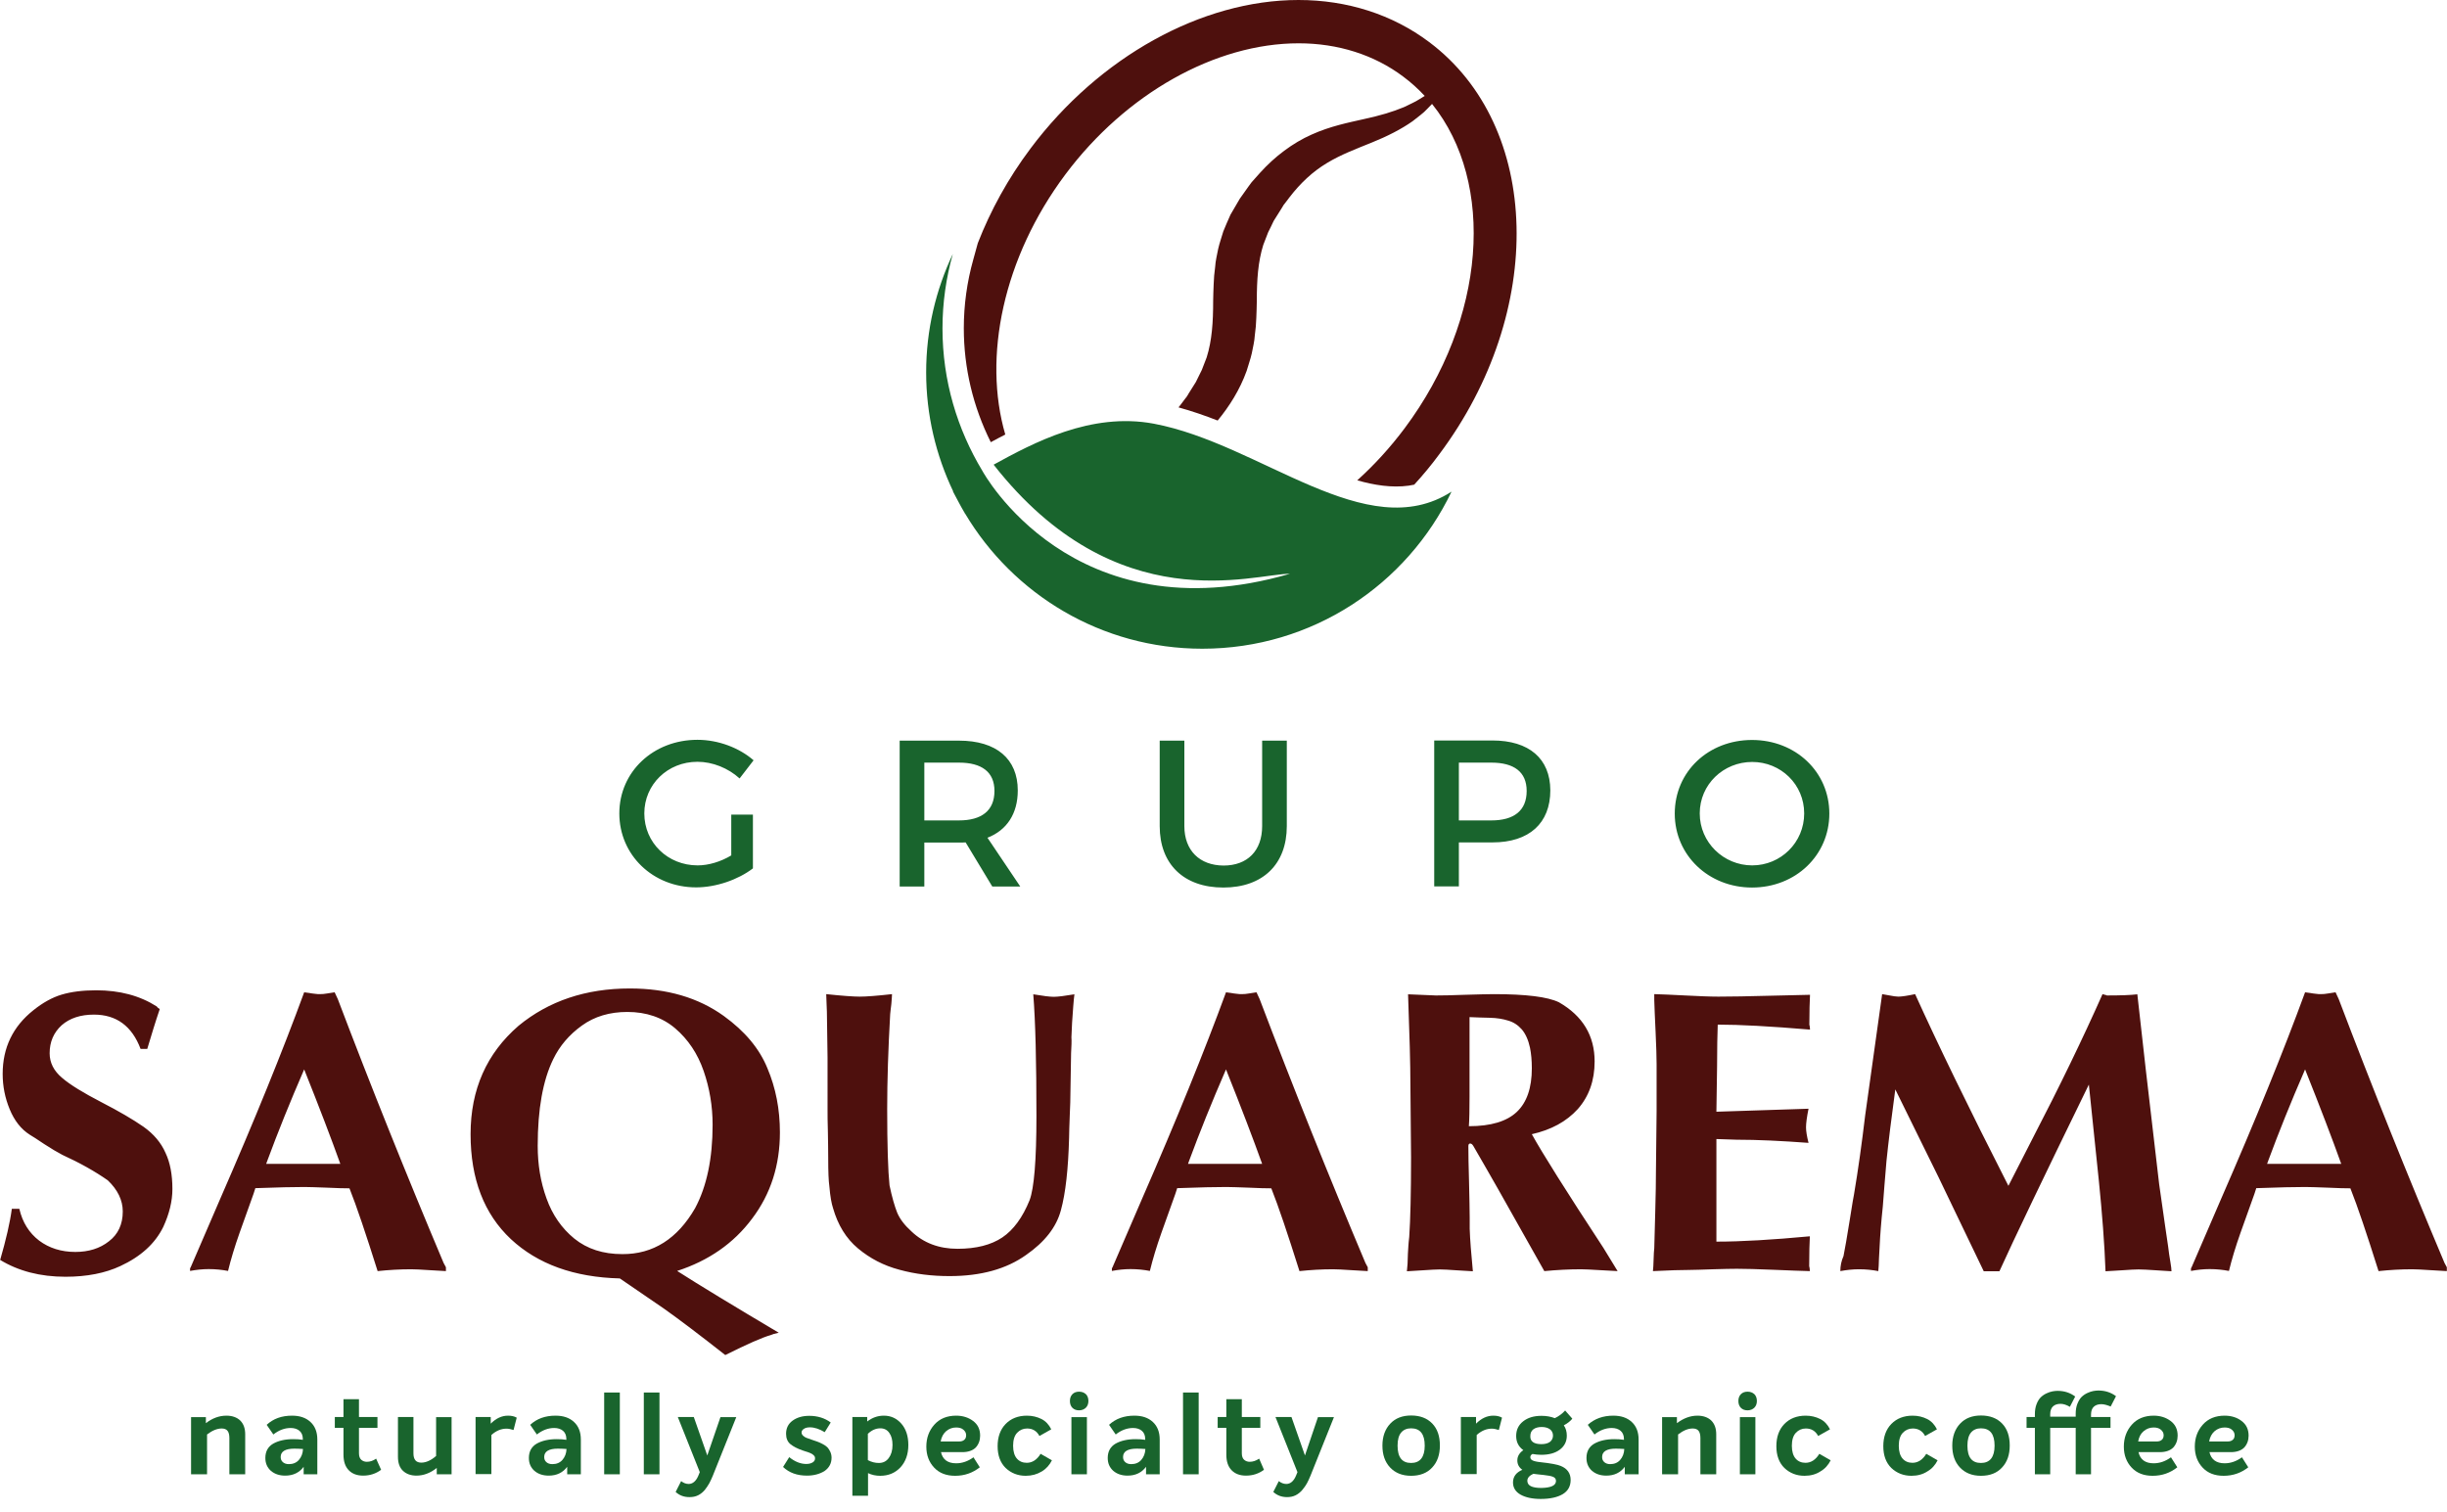 <svg xmlns="http://www.w3.org/2000/svg" xmlns:xlink="http://www.w3.org/1999/xlink" id="Layer_1" x="0px" y="0px" viewBox="0 0 146.9 90.76" style="enable-background:new 0 0 146.9 90.76;" xml:space="preserve"><style type="text/css">	.st0-grupo-saquarema-4{fill:#4E100D;}	.st1-grupo-saquarema-4{fill:#19642D;}</style><g>	<g>		<path class="st0-grupo-saquarema-4" d="M136.1,69.88h4.45c-0.53-1.48-1.25-3.37-2.17-5.67c-0.86,1.98-1.59,3.8-2.2,5.45L136.1,69.88z M131.55,76.13   l1.79-4.15c2.07-4.74,3.75-8.88,5.04-12.4c0.09,0.01,0.19,0.02,0.3,0.04c0.11,0.02,0.23,0.04,0.35,0.05   c0.12,0.02,0.22,0.02,0.29,0.02c0.14,0,0.28-0.01,0.44-0.04c0.16-0.02,0.31-0.05,0.45-0.07l0.19,0.41   c2,5.27,4.12,10.55,6.35,15.84l0.14,0.26v0.23c-0.24-0.01-0.59-0.03-1.04-0.06c-0.45-0.03-0.8-0.05-1.05-0.05   c-0.67,0-1.34,0.04-2.01,0.11c-0.7-2.22-1.26-3.89-1.69-4.97c-0.3,0-0.75-0.01-1.35-0.04c-0.6-0.02-1.05-0.04-1.35-0.04   c-0.62,0-1.61,0.02-2.95,0.07l-0.11,0.34c-0.27,0.76-0.55,1.54-0.84,2.35c-0.29,0.82-0.52,1.58-0.69,2.28   c-0.37-0.07-0.75-0.11-1.16-0.11c-0.37,0-0.74,0.04-1.12,0.11V76.13z M112.99,59.69c0.09,0.01,0.23,0.04,0.45,0.08   c0.21,0.04,0.39,0.07,0.52,0.07c0.19,0,0.54-0.05,1.01-0.15c1.36,3,3.22,6.84,5.6,11.51l1.43-2.8c1.63-3.14,3.04-6.05,4.22-8.71   c0.04,0.01,0.08,0.02,0.14,0.04c0.06,0.01,0.09,0.02,0.12,0.04c0.82,0,1.43-0.02,1.83-0.07c0.24,2.24,0.68,6.05,1.31,11.4   c0.09,0.6,0.21,1.44,0.36,2.52c0.16,1.07,0.24,1.64,0.24,1.69c0.01,0.1,0.04,0.26,0.08,0.5c0.04,0.23,0.06,0.4,0.06,0.52   c-0.18-0.01-0.5-0.03-0.95-0.06c-0.45-0.03-0.8-0.05-1.03-0.05c-0.21,0-0.54,0.02-0.97,0.05c-0.43,0.03-0.77,0.05-1.01,0.06   c-0.06-1.64-0.2-3.44-0.4-5.43c-0.21-1.99-0.4-3.91-0.6-5.78c-2.72,5.57-4.51,9.31-5.37,11.21h-0.94l-1.87-3.89   c-0.48-1.01-1.11-2.32-1.91-3.92c-0.79-1.61-1.3-2.64-1.53-3.11c-0.23,1.7-0.41,3.13-0.53,4.3c-0.09,1.04-0.16,1.95-0.22,2.73   c-0.1,0.94-0.16,1.74-0.19,2.39c-0.01,0.16-0.02,0.41-0.04,0.73c-0.01,0.33-0.02,0.59-0.04,0.76c-0.37-0.07-0.75-0.11-1.16-0.11   c-0.37,0-0.74,0.04-1.12,0.11c0-0.31,0.06-0.61,0.19-0.9c0.09-0.44,0.21-1.15,0.37-2.14c0.16-0.99,0.24-1.51,0.26-1.56   c0.25-1.48,0.47-3.06,0.67-4.74L112.99,59.69z M99.32,59.69c0.44,0.01,1.05,0.04,1.85,0.08c0.8,0.04,1.46,0.07,1.99,0.07   c0.82,0,1.79-0.02,2.92-0.05c1.12-0.03,1.98-0.05,2.58-0.06c-0.02,0.4-0.04,1-0.04,1.79c0.02,0.07,0.04,0.17,0.04,0.3   c-2.37-0.2-4.22-0.3-5.54-0.3c-0.02,0.57-0.04,1.42-0.04,2.55c0,0.3-0.01,0.74-0.02,1.34c-0.01,0.6-0.02,1.04-0.02,1.34l5.53-0.18   c-0.1,0.5-0.15,0.87-0.15,1.12c0,0.22,0.05,0.53,0.15,0.93c-1.61-0.12-3.06-0.19-4.33-0.19c-0.12,0-0.32-0.01-0.59-0.02   c-0.27-0.01-0.47-0.02-0.61-0.02v3.11v3.05c1.49,0,3.37-0.11,5.61-0.32c-0.02,0.39-0.04,0.99-0.04,1.79   c0.02,0.07,0.04,0.17,0.04,0.3c-0.49-0.01-1.21-0.04-2.19-0.08c-0.97-0.04-1.7-0.06-2.19-0.06c-0.32,0-0.8,0.01-1.45,0.03   c-0.64,0.02-1.11,0.04-1.42,0.04c-0.45,0-1.17,0.02-2.17,0.07c0.02-0.15,0.03-0.39,0.04-0.7c0.01-0.31,0.02-0.54,0.04-0.68   c0.01-0.46,0.03-1.2,0.06-2.23c0.03-1.03,0.04-1.8,0.04-2.32c0-0.4,0.01-1.01,0.02-1.82c0.01-0.82,0.02-1.44,0.02-1.84v-2.84   c0-0.42-0.02-1.06-0.06-1.92c-0.04-0.86-0.07-1.5-0.08-1.92V59.69z M88.22,63.95v1.91c0,0.77-0.01,1.36-0.04,1.76   c1.32,0,2.28-0.29,2.88-0.86c0.6-0.57,0.9-1.44,0.9-2.62c0-0.47-0.04-0.88-0.11-1.23c-0.1-0.47-0.27-0.84-0.49-1.1   c-0.23-0.26-0.5-0.44-0.82-0.53c-0.31-0.1-0.68-0.16-1.1-0.17c-0.42-0.01-0.83-0.02-1.22-0.04V63.95z M89.16,70.04   c-0.38-0.67-0.62-1.08-0.71-1.23c-0.06-0.1-0.12-0.15-0.19-0.15c-0.07,0-0.11,0.05-0.11,0.15c0,0.47,0.01,1.18,0.04,2.15   c0.02,0.96,0.04,1.67,0.04,2.15v0.67c0.02,0.65,0.09,1.5,0.19,2.55c-0.22-0.01-0.56-0.03-1-0.06c-0.44-0.03-0.77-0.05-0.98-0.05   c-0.21,0-0.55,0.02-1,0.05c-0.45,0.03-0.78,0.05-0.98,0.06l0.04-0.45c0.01-0.19,0.01-0.39,0.02-0.6c0.01-0.21,0.02-0.37,0.03-0.49   c0.01-0.12,0.02-0.29,0.05-0.52c0.07-1.04,0.11-2.64,0.11-4.78c0-0.49-0.01-1.21-0.02-2.2c-0.01-0.99-0.02-1.72-0.02-2.21   c0-1.14-0.05-2.94-0.14-5.38l1.67,0.07c0.39,0,0.96-0.01,1.73-0.04c0.77-0.02,1.35-0.04,1.74-0.04c1.94,0,3.24,0.16,3.92,0.49   c1.43,0.82,2.14,2.01,2.14,3.55c0,1.15-0.34,2.1-1.01,2.86c-0.68,0.75-1.6,1.25-2.76,1.51c0.62,1.12,2.05,3.4,4.3,6.83l0.85,1.39   c-0.24-0.01-0.6-0.03-1.1-0.06c-0.5-0.03-0.87-0.05-1.1-0.05c-0.72,0-1.45,0.04-2.2,0.11l-2.8-4.97L89.16,70.04z M71.32,69.88   h4.45c-0.53-1.48-1.25-3.37-2.17-5.67c-0.86,1.98-1.59,3.8-2.2,5.45L71.32,69.88z M66.77,76.13l1.79-4.15   c2.07-4.74,3.75-8.88,5.04-12.4c0.09,0.01,0.19,0.02,0.3,0.04c0.11,0.02,0.23,0.04,0.35,0.05c0.12,0.02,0.22,0.02,0.29,0.02   c0.14,0,0.28-0.01,0.44-0.04c0.16-0.02,0.31-0.05,0.45-0.07l0.19,0.41c2,5.27,4.12,10.55,6.35,15.84l0.14,0.26v0.23   c-0.24-0.01-0.59-0.03-1.04-0.06c-0.45-0.03-0.8-0.05-1.05-0.05c-0.67,0-1.34,0.04-2.01,0.11c-0.7-2.22-1.26-3.89-1.69-4.97   c-0.3,0-0.75-0.01-1.35-0.04c-0.6-0.02-1.05-0.04-1.35-0.04c-0.62,0-1.61,0.02-2.95,0.07l-0.11,0.34   c-0.27,0.76-0.55,1.54-0.84,2.35c-0.29,0.82-0.52,1.58-0.69,2.28c-0.37-0.07-0.75-0.11-1.16-0.11c-0.37,0-0.74,0.04-1.12,0.11   V76.13z M64.3,63.24c0,0.26-0.01,0.65-0.02,1.2c-0.01,0.54-0.02,0.94-0.02,1.2c0,0.3-0.01,0.74-0.04,1.34   c-0.02,0.6-0.04,1.05-0.04,1.34c-0.05,1.87-0.21,3.32-0.49,4.34c-0.27,1.02-0.97,1.91-2.09,2.69c-1.19,0.85-2.72,1.27-4.6,1.27   c-1.05,0-2.05-0.12-3-0.38c-0.95-0.25-1.77-0.68-2.49-1.28c-0.72-0.6-1.21-1.41-1.5-2.42c-0.09-0.27-0.17-0.7-0.22-1.3   c-0.05-0.35-0.07-0.91-0.07-1.67c0-0.5-0.01-1.03-0.02-1.62c-0.02-0.57-0.02-1.03-0.02-1.38V63.5c0-0.3-0.01-0.76-0.02-1.38   c-0.01-0.63-0.02-1.09-0.02-1.38c0-0.11-0.01-0.28-0.02-0.51c-0.01-0.23-0.02-0.41-0.02-0.54c0.95,0.1,1.63,0.15,2.01,0.15   c0.4,0,1.05-0.05,1.94-0.15c0,0.12-0.02,0.32-0.04,0.59c-0.03,0.27-0.06,0.47-0.07,0.61c-0.12,2.11-0.18,4.01-0.18,5.68   c0,2.21,0.05,3.74,0.14,4.6c0.15,0.72,0.31,1.26,0.46,1.64c0.16,0.38,0.44,0.75,0.85,1.12c0.73,0.7,1.66,1.05,2.77,1.05   c1.12,0,2.02-0.23,2.69-0.68c0.67-0.45,1.22-1.2,1.64-2.24c0.27-0.72,0.41-2.4,0.41-5.04c0-3.26-0.06-5.7-0.19-7.32   c0.59,0.1,1,0.15,1.23,0.15c0.24,0,0.65-0.05,1.24-0.15c-0.02,0.17-0.05,0.42-0.07,0.72c-0.02,0.31-0.05,0.64-0.07,0.98   c-0.02,0.34-0.03,0.64-0.04,0.88C64.34,62.51,64.32,62.83,64.3,63.24z M37.21,76.76c-2.75-0.07-4.93-0.86-6.54-2.36   c-1.61-1.51-2.42-3.61-2.42-6.3c0-2.68,0.96-4.85,2.88-6.51c1.81-1.49,4.04-2.24,6.68-2.24c2.24,0,4.11,0.55,5.64,1.65   c1.27,0.92,2.14,1.96,2.62,3.14c0.5,1.18,0.75,2.46,0.75,3.85c0,1.97-0.55,3.7-1.67,5.18c-1.11,1.49-2.62,2.53-4.5,3.14   c1.36,0.87,3.39,2.1,6.1,3.71c-0.24,0.05-0.4,0.1-0.48,0.14c-0.5,0.14-1.41,0.54-2.73,1.2c-1.54-1.21-2.78-2.15-3.7-2.8   L37.21,76.76z M41.73,72.54c0.7-1.31,1.05-2.98,1.05-5.01c0-1.11-0.18-2.19-0.54-3.23c-0.36-1.04-0.93-1.89-1.7-2.55   c-0.77-0.66-1.74-0.99-2.88-0.99c-1.06,0-1.97,0.27-2.73,0.82c-0.75,0.54-1.33,1.21-1.72,2.02c-0.62,1.27-0.93,3-0.93,5.2   c0,1.12,0.17,2.17,0.53,3.16c0.35,0.98,0.91,1.79,1.67,2.41c0.77,0.62,1.72,0.93,2.88,0.93C39.21,75.31,40.67,74.38,41.73,72.54z    M15.98,69.88h4.45c-0.53-1.48-1.25-3.37-2.17-5.67c-0.86,1.98-1.59,3.8-2.2,5.45L15.98,69.88z M11.43,76.13l1.79-4.15   c2.07-4.74,3.75-8.88,5.04-12.4c0.09,0.01,0.19,0.02,0.3,0.04c0.11,0.02,0.23,0.04,0.35,0.05c0.12,0.02,0.22,0.02,0.29,0.02   c0.14,0,0.28-0.01,0.44-0.04c0.16-0.02,0.31-0.05,0.45-0.07l0.19,0.41c2,5.27,4.12,10.55,6.35,15.84l0.14,0.26v0.23   c-0.24-0.01-0.59-0.03-1.04-0.06c-0.45-0.03-0.8-0.05-1.05-0.05c-0.67,0-1.34,0.04-2.01,0.11c-0.7-2.22-1.26-3.89-1.69-4.97   c-0.3,0-0.75-0.01-1.35-0.04c-0.6-0.02-1.05-0.04-1.35-0.04c-0.62,0-1.61,0.02-2.95,0.07l-0.11,0.34   c-0.27,0.76-0.55,1.54-0.84,2.35c-0.29,0.82-0.52,1.58-0.69,2.28c-0.37-0.07-0.75-0.11-1.16-0.11c-0.37,0-0.74,0.04-1.12,0.11   V76.13z M8.44,62.98c-0.52-1.38-1.46-2.06-2.8-2.06c-0.8,0-1.45,0.21-1.94,0.64c-0.48,0.44-0.72,1-0.72,1.68   c0,0.57,0.25,1.06,0.75,1.48c0.49,0.42,1.28,0.9,2.34,1.45c1.07,0.55,1.92,1.05,2.54,1.48c0.62,0.44,1.06,0.96,1.33,1.58   c0.27,0.57,0.41,1.29,0.41,2.16c0,0.74-0.19,1.5-0.55,2.28c-0.49,1-1.35,1.78-2.58,2.35c-0.9,0.42-2,0.64-3.29,0.64   c-1.51,0-2.82-0.34-3.92-1.01c0.35-1.21,0.59-2.24,0.7-3.07h0.45c0.19,0.82,0.59,1.45,1.19,1.91c0.6,0.45,1.33,0.68,2.17,0.68   c0.8,0,1.48-0.21,2.02-0.64c0.55-0.42,0.83-1.02,0.83-1.79c0-0.68-0.31-1.31-0.9-1.87c-0.77-0.54-1.68-1.05-2.73-1.53   c-0.29-0.15-0.66-0.37-1.09-0.65c-0.43-0.29-0.71-0.47-0.85-0.55c-0.54-0.34-0.94-0.86-1.22-1.54c-0.28-0.68-0.42-1.38-0.42-2.12   c0-1.58,0.62-2.85,1.84-3.82c0.56-0.45,1.13-0.77,1.7-0.94c0.57-0.17,1.26-0.26,2.07-0.26c1.41,0,2.62,0.32,3.64,0.97   c0.02,0.04,0.07,0.09,0.18,0.16c-0.26,0.76-0.5,1.56-0.75,2.39H8.44z"></path>		<path class="st1-grupo-saquarema-4" d="M105.19,45.75c1.72,0,3.12,1.35,3.12,3.09c0,1.74-1.4,3.12-3.12,3.12c-1.72,0-3.15-1.38-3.15-3.12   C102.04,47.1,103.46,45.75,105.19,45.75 M105.18,44.43c-2.62,0-4.64,1.9-4.64,4.42c0,2.5,2.03,4.44,4.64,4.44   c2.62,0,4.64-1.94,4.64-4.44C109.82,46.34,107.79,44.43,105.18,44.43z M89.53,49.26h-1.95v-3.47h1.95c1.35,0,2.12,0.55,2.12,1.7   C91.65,48.68,90.88,49.26,89.53,49.26z M89.59,44.46H86.1v8.76h1.48v-2.64h2.02c2.2,0,3.47-1.15,3.47-3.13   C93.06,45.55,91.8,44.46,89.59,44.46z M71.1,49.6v-5.13h-1.48v5.13c0,2.29,1.45,3.69,3.82,3.69c2.37,0,3.81-1.4,3.81-3.69v-5.13   h-1.48v5.13c0,1.49-0.89,2.37-2.32,2.37C72.02,51.96,71.1,51.07,71.1,49.6z M55.49,49.26v-3.47h2.08c1.35,0,2.13,0.55,2.13,1.7   c0,1.19-0.78,1.77-2.13,1.77H55.49z M61.25,53.23l-1.97-2.93c1.16-0.45,1.82-1.44,1.82-2.84c0-1.9-1.29-2.99-3.53-2.99h-3.56v8.76   h1.48v-2.64h2.08c0.14,0,0.28,0,0.4-0.01l1.6,2.65H61.25z M43.9,51.36c-0.63,0.38-1.36,0.6-2.02,0.6c-1.79,0-3.2-1.36-3.2-3.12   c0-1.74,1.4-3.1,3.19-3.1c0.91,0,1.85,0.38,2.53,1l0.84-1.09c-0.86-0.75-2.12-1.23-3.37-1.23c-2.65,0-4.69,1.92-4.69,4.42   c0,2.5,2.02,4.44,4.61,4.44c1.2,0,2.52-0.46,3.41-1.14v-3.23H43.9V51.36z"></path>		<path class="st0-grupo-saquarema-4" d="M84.32,25.72c-0.86,1.15-1.81,2.19-2.84,3.12c1.01,0.29,2.08,0.46,3.09,0.32c0.11-0.02,0.22-0.04,0.33-0.06   c0.53-0.58,1.03-1.18,1.5-1.82c6.43-8.59,6.15-19.7-0.61-24.76C83.59,0.87,80.88,0,77.95,0c-5.81,0-11.97,3.42-16.08,8.91   c-1.36,1.81-2.41,3.74-3.17,5.69l-0.27,0.98c-0.38,1.35-0.57,2.74-0.57,4.13c0,2.39,0.56,4.72,1.62,6.84   c0.29-0.16,0.58-0.31,0.87-0.46c-1.35-4.63-0.15-10.59,3.61-15.62c3.63-4.85,9-7.87,14-7.87c2.36,0,4.54,0.69,6.28,2   c0.47,0.35,0.9,0.74,1.29,1.16c-0.1,0.06-0.2,0.12-0.31,0.19c-0.27,0.18-0.6,0.31-0.93,0.48c-0.69,0.29-1.48,0.52-2.41,0.72   c-0.92,0.21-2.01,0.42-3.14,0.93c-1.13,0.5-2.22,1.32-3.1,2.3c-0.11,0.12-0.22,0.25-0.33,0.37l-0.17,0.19l-0.17,0.23   c-0.18,0.25-0.36,0.5-0.54,0.76c-0.19,0.32-0.37,0.64-0.56,0.96c-0.15,0.33-0.29,0.66-0.43,1c-0.1,0.35-0.23,0.7-0.31,1.06   c-0.07,0.36-0.16,0.72-0.18,1.07l-0.06,0.53l-0.03,0.52c-0.02,0.35-0.02,0.67-0.03,1c0,1.28-0.07,2.37-0.39,3.39   c-0.1,0.25-0.19,0.5-0.29,0.75c-0.12,0.24-0.24,0.49-0.36,0.73c-0.15,0.23-0.29,0.47-0.44,0.7l-0.05,0.09l-0.03,0.04l-0.01,0.02   c0.01-0.02-0.04,0.05,0.03-0.03l-0.01,0.01l-0.14,0.18c-0.09,0.12-0.18,0.24-0.27,0.36c-0.04,0.05-0.08,0.1-0.12,0.15   c0.8,0.22,1.58,0.49,2.35,0.79c0.7-0.85,1.33-1.84,1.74-2.98c0.1-0.35,0.23-0.7,0.31-1.06c0.07-0.36,0.16-0.72,0.18-1.07   l0.06-0.53l0.03-0.52c0.02-0.35,0.02-0.67,0.03-1c0-1.28,0.07-2.37,0.39-3.39c0.1-0.25,0.19-0.5,0.29-0.75   c0.11-0.23,0.23-0.45,0.33-0.68c0.16-0.26,0.33-0.52,0.49-0.78l0.06-0.1l0.03-0.05l0.01-0.02l0.11-0.14l0.25-0.33   c0.66-0.86,1.4-1.55,2.25-2.06c0.84-0.51,1.78-0.86,2.69-1.23c0.92-0.37,1.77-0.8,2.45-1.28c0.33-0.27,0.65-0.48,0.89-0.75   c0.1-0.1,0.19-0.19,0.28-0.29C89.78,10.97,89.24,19.14,84.32,25.72"></path>		<path class="st1-grupo-saquarema-4" d="M69.27,25.44c-3.79-0.71-7.27,1.17-9.62,2.46c7.38,9.41,15.59,6.55,17.79,6.55   c-13.07,3.8-18.46-6.17-18.46-6.17c-1.51-2.5-2.4-5.42-2.4-8.56c0-1.55,0.22-3.05,0.62-4.47c-1.02,2.16-1.6,4.56-1.6,7.11   c0,2.56,0.59,4.98,1.62,7.14c0,0-0.01,0.01-0.01,0.01c0.03,0.07,0.07,0.14,0.11,0.21c0.08,0.15,0.16,0.3,0.24,0.45   c0.1,0.18,0.19,0.36,0.3,0.54c0.03,0.04,0.05,0.08,0.07,0.13l0.01,0c2.89,4.85,8.18,8.11,14.24,8.11c6.6,0,12.29-3.85,14.96-9.43   C82.03,32.81,75.7,26.65,69.27,25.44"></path>	</g>	<g>		<path class="st1-grupo-saquarema-4" d="M13.59,85c0.35,0,0.63,0.1,0.83,0.29c0.2,0.2,0.3,0.47,0.3,0.83v2.4h-0.95v-2.18c0-0.2-0.04-0.34-0.11-0.43   s-0.19-0.14-0.35-0.14c-0.27,0-0.57,0.12-0.88,0.36v2.39h-0.96v-3.43h0.89v0.36C12.75,85.15,13.16,85,13.59,85z"></path>		<path class="st1-grupo-saquarema-4" d="M17.53,85c0.46,0,0.83,0.12,1.11,0.38c0.27,0.25,0.41,0.6,0.41,1.05v2.09h-0.82v-0.45   c-0.26,0.35-0.63,0.53-1.11,0.53c-0.35,0-0.64-0.1-0.86-0.29c-0.22-0.2-0.33-0.45-0.33-0.77c0-0.39,0.16-0.68,0.47-0.86   c0.32-0.18,0.72-0.27,1.2-0.27c0.21,0,0.4,0.01,0.58,0.04V86.4c0-0.21-0.07-0.38-0.2-0.49c-0.13-0.11-0.31-0.17-0.53-0.17   c-0.36,0-0.71,0.13-1.04,0.39l-0.4-0.58C16.41,85.18,16.91,85,17.53,85z M17.34,87.91c0.25,0,0.45-0.08,0.6-0.25   c0.15-0.17,0.24-0.39,0.25-0.66c-0.18-0.01-0.35-0.02-0.52-0.02c-0.54,0-0.82,0.17-0.82,0.5c0,0.13,0.04,0.23,0.13,0.31   S17.19,87.91,17.34,87.91z"></path>		<path class="st1-grupo-saquarema-4" d="M22.58,87.58l0.3,0.67c-0.31,0.23-0.67,0.35-1.08,0.35c-0.37,0-0.66-0.11-0.87-0.33   c-0.21-0.22-0.31-0.53-0.31-0.93v-1.61h-0.52v-0.65h0.52v-1.07h0.93v1.07h1.11v0.65h-1.11v1.53c0,0.18,0.05,0.31,0.14,0.39   s0.21,0.12,0.33,0.12C22.21,87.77,22.4,87.71,22.58,87.58z"></path>		<path class="st1-grupo-saquarema-4" d="M26.19,85.09h0.92v3.43h-0.89v-0.38c-0.39,0.31-0.8,0.46-1.22,0.46c-0.34,0-0.61-0.1-0.81-0.29   s-0.3-0.47-0.3-0.84v-2.39h0.93v2.18c0,0.38,0.16,0.56,0.47,0.56c0.28,0,0.58-0.13,0.89-0.4V85.09z"></path>		<path class="st1-grupo-saquarema-4" d="M30.5,85c0.21,0,0.38,0.04,0.52,0.12l-0.19,0.74c-0.16-0.05-0.3-0.08-0.42-0.08c-0.33,0-0.63,0.13-0.91,0.38   v2.35h-0.95v-3.43h0.91v0.4C29.78,85.16,30.12,85,30.5,85z"></path>		<path class="st1-grupo-saquarema-4" d="M33.35,85c0.46,0,0.83,0.12,1.11,0.38c0.27,0.25,0.41,0.6,0.41,1.05v2.09h-0.82v-0.45   c-0.26,0.35-0.63,0.53-1.11,0.53c-0.35,0-0.64-0.1-0.86-0.29c-0.22-0.2-0.33-0.45-0.33-0.77c0-0.39,0.16-0.68,0.47-0.86   c0.32-0.18,0.72-0.27,1.2-0.27c0.21,0,0.4,0.01,0.58,0.04V86.4c0-0.21-0.07-0.38-0.2-0.49c-0.13-0.11-0.31-0.17-0.53-0.17   c-0.36,0-0.71,0.13-1.04,0.39l-0.4-0.58C32.23,85.18,32.73,85,33.35,85z M33.16,87.91c0.25,0,0.45-0.08,0.6-0.25   c0.15-0.17,0.24-0.39,0.25-0.66c-0.18-0.01-0.35-0.02-0.52-0.02c-0.54,0-0.82,0.17-0.82,0.5c0,0.13,0.04,0.23,0.13,0.31   S33.01,87.91,33.16,87.91z"></path>		<path class="st1-grupo-saquarema-4" d="M36.27,88.52v-4.91h0.94v4.91H36.27z"></path>		<path class="st1-grupo-saquarema-4" d="M38.65,88.52v-4.91h0.94v4.91H38.65z"></path>		<path class="st1-grupo-saquarema-4" d="M43.25,85.09h0.95l-1.41,3.52c-0.07,0.17-0.14,0.32-0.21,0.45s-0.17,0.27-0.27,0.4   c-0.11,0.13-0.24,0.24-0.4,0.32c-0.16,0.08-0.33,0.11-0.52,0.11c-0.33,0-0.6-0.1-0.83-0.31l0.33-0.65   c0.14,0.11,0.29,0.17,0.45,0.17c0.24,0,0.44-0.16,0.58-0.49l0.09-0.22l-1.32-3.31h0.96l0.81,2.31L43.25,85.09z"></path>		<path class="st1-grupo-saquarema-4" d="M48.45,88.6c-0.6,0-1.07-0.17-1.44-0.52l0.37-0.59c0.33,0.27,0.68,0.41,1.02,0.41c0.15,0,0.28-0.03,0.38-0.09   s0.15-0.14,0.15-0.25c0-0.04-0.01-0.07-0.02-0.1s-0.04-0.06-0.07-0.09c-0.03-0.03-0.06-0.05-0.09-0.07s-0.07-0.04-0.12-0.06   c-0.06-0.02-0.1-0.04-0.13-0.05c-0.03-0.01-0.09-0.03-0.16-0.05c-0.07-0.02-0.12-0.04-0.15-0.05c-0.32-0.11-0.57-0.24-0.74-0.38   s-0.26-0.35-0.26-0.62c0-0.34,0.13-0.6,0.39-0.79c0.26-0.19,0.59-0.29,1-0.29c0.49,0,0.93,0.13,1.29,0.4l-0.36,0.58   c-0.32-0.19-0.61-0.29-0.89-0.29c-0.15,0-0.27,0.03-0.36,0.09s-0.14,0.13-0.14,0.22c0,0.07,0.03,0.14,0.1,0.2   c0.07,0.06,0.13,0.1,0.19,0.12c0.06,0.02,0.16,0.06,0.31,0.11c0.16,0.05,0.27,0.09,0.35,0.12c0.08,0.03,0.18,0.07,0.31,0.14   c0.13,0.07,0.22,0.13,0.29,0.2c0.06,0.07,0.12,0.15,0.17,0.26s0.08,0.23,0.08,0.36c0,0.34-0.14,0.61-0.43,0.81   C49.21,88.5,48.86,88.6,48.45,88.6z"></path>		<path class="st1-grupo-saquarema-4" d="M53.06,85c0.42,0,0.77,0.16,1.05,0.48s0.42,0.75,0.42,1.28c0,0.55-0.16,1-0.47,1.34   c-0.32,0.34-0.72,0.51-1.22,0.51c-0.26,0-0.5-0.05-0.73-0.16v1.36h-0.94v-4.73h0.89v0.27C52.36,85.12,52.69,85,53.06,85z    M52.76,87.84c0.24,0,0.44-0.09,0.59-0.29s0.23-0.46,0.23-0.79c0-0.3-0.06-0.54-0.19-0.72c-0.12-0.18-0.3-0.28-0.54-0.28   c-0.27,0-0.52,0.11-0.75,0.33v1.58C52.33,87.79,52.54,87.84,52.76,87.84z"></path>		<path class="st1-grupo-saquarema-4" d="M57.4,87.86c0.36,0,0.71-0.12,1.04-0.36l0.38,0.6c-0.43,0.34-0.92,0.51-1.48,0.51   c-0.53,0-0.95-0.16-1.26-0.49c-0.31-0.33-0.47-0.75-0.47-1.26c0-0.52,0.16-0.96,0.48-1.32c0.32-0.36,0.76-0.54,1.31-0.54   c0.4,0,0.74,0.11,1.02,0.32c0.28,0.21,0.42,0.5,0.42,0.88c0,0.28-0.09,0.52-0.26,0.71c-0.18,0.18-0.45,0.28-0.81,0.28h-1.28   C56.59,87.63,56.89,87.86,57.4,87.86z M57.4,85.71c-0.22,0-0.42,0.07-0.6,0.22c-0.17,0.15-0.28,0.35-0.33,0.62h1.1   c0.14,0,0.24-0.03,0.32-0.1c0.08-0.07,0.11-0.16,0.11-0.28c0-0.13-0.06-0.24-0.17-0.33C57.73,85.75,57.58,85.71,57.4,85.71z"></path>		<path class="st1-grupo-saquarema-4" d="M61.58,88.61c-0.48,0-0.88-0.16-1.21-0.47c-0.32-0.32-0.48-0.75-0.48-1.31c0-0.55,0.16-1,0.48-1.33   c0.32-0.33,0.75-0.5,1.28-0.5c0.32,0,0.61,0.07,0.87,0.2s0.45,0.34,0.59,0.62l-0.71,0.4c-0.16-0.3-0.41-0.45-0.74-0.45   c-0.24,0-0.44,0.09-0.6,0.26c-0.16,0.17-0.24,0.43-0.24,0.78c0,0.34,0.08,0.6,0.23,0.77s0.35,0.25,0.59,0.25   c0.33,0,0.61-0.18,0.83-0.54l0.68,0.39c-0.14,0.28-0.34,0.51-0.61,0.67C62.26,88.52,61.94,88.61,61.58,88.61z"></path>		<path class="st1-grupo-saquarema-4" d="M65.19,84.52c-0.1,0.1-0.24,0.16-0.41,0.16s-0.3-0.05-0.4-0.15c-0.1-0.1-0.15-0.24-0.15-0.41   s0.05-0.31,0.15-0.41c0.1-0.1,0.23-0.15,0.4-0.15s0.3,0.05,0.41,0.15c0.1,0.1,0.15,0.24,0.15,0.41   C65.34,84.28,65.29,84.42,65.19,84.52z M64.32,88.52v-3.43h0.93v3.43H64.32z"></path>		<path class="st1-grupo-saquarema-4" d="M68.1,85c0.46,0,0.83,0.12,1.11,0.38c0.27,0.25,0.41,0.6,0.41,1.05v2.09h-0.82v-0.45   c-0.26,0.35-0.63,0.53-1.11,0.53c-0.35,0-0.64-0.1-0.86-0.29c-0.22-0.2-0.33-0.45-0.33-0.77c0-0.39,0.16-0.68,0.47-0.86   c0.32-0.18,0.72-0.27,1.2-0.27c0.21,0,0.4,0.01,0.58,0.04V86.4c0-0.21-0.07-0.38-0.2-0.49c-0.13-0.11-0.31-0.17-0.53-0.17   c-0.36,0-0.71,0.13-1.04,0.39l-0.4-0.58C66.98,85.18,67.48,85,68.1,85z M67.91,87.91c0.25,0,0.45-0.08,0.6-0.25   c0.15-0.17,0.24-0.39,0.25-0.66c-0.18-0.01-0.35-0.02-0.52-0.02c-0.54,0-0.82,0.17-0.82,0.5c0,0.13,0.04,0.23,0.13,0.31   S67.76,87.91,67.91,87.91z"></path>		<path class="st1-grupo-saquarema-4" d="M71.02,88.52v-4.91h0.94v4.91H71.02z"></path>		<path class="st1-grupo-saquarema-4" d="M75.59,87.58l0.29,0.67c-0.31,0.23-0.67,0.35-1.08,0.35c-0.37,0-0.66-0.11-0.87-0.33   c-0.21-0.22-0.31-0.53-0.31-0.93v-1.61h-0.52v-0.65h0.52v-1.07h0.93v1.07h1.11v0.65h-1.11v1.53c0,0.18,0.05,0.31,0.14,0.39   s0.21,0.12,0.33,0.12C75.21,87.77,75.4,87.71,75.59,87.58z"></path>		<path class="st1-grupo-saquarema-4" d="M79.12,85.09h0.96l-1.41,3.52c-0.07,0.17-0.14,0.32-0.21,0.45s-0.17,0.27-0.28,0.4   c-0.11,0.13-0.24,0.24-0.4,0.32c-0.16,0.08-0.33,0.11-0.51,0.11c-0.33,0-0.6-0.1-0.83-0.31l0.33-0.65   c0.14,0.11,0.29,0.17,0.45,0.17c0.24,0,0.44-0.16,0.58-0.49l0.09-0.22l-1.32-3.31h0.96l0.81,2.31L79.12,85.09z"></path>		<path class="st1-grupo-saquarema-4" d="M84.71,88.61c-0.53,0-0.95-0.17-1.26-0.5c-0.31-0.33-0.46-0.77-0.46-1.31c0-0.55,0.16-0.99,0.47-1.32   c0.31-0.33,0.73-0.49,1.25-0.49c0.54,0,0.96,0.16,1.27,0.48c0.31,0.32,0.46,0.76,0.46,1.32c0,0.55-0.15,0.99-0.46,1.32   C85.67,88.45,85.24,88.61,84.71,88.61z M84.71,87.84c0.54,0,0.82-0.35,0.82-1.04c0-0.69-0.27-1.04-0.82-1.04   c-0.26,0-0.46,0.09-0.6,0.26c-0.14,0.17-0.21,0.43-0.21,0.78C83.9,87.5,84.17,87.84,84.71,87.84z"></path>		<path class="st1-grupo-saquarema-4" d="M89.65,85c0.21,0,0.38,0.04,0.52,0.12l-0.19,0.74c-0.16-0.05-0.3-0.08-0.42-0.08c-0.33,0-0.63,0.13-0.91,0.38   v2.35H87.7v-3.43h0.91v0.4C88.93,85.16,89.27,85,89.65,85z"></path>		<path class="st1-grupo-saquarema-4" d="M94.39,85.18c-0.11,0.14-0.28,0.28-0.51,0.4c0.12,0.17,0.18,0.38,0.18,0.62c0,0.35-0.14,0.63-0.42,0.84   c-0.28,0.21-0.65,0.31-1.12,0.31c-0.18,0-0.35-0.02-0.52-0.05c-0.09,0.05-0.13,0.11-0.13,0.19c0,0.09,0.04,0.15,0.14,0.2   c0.09,0.04,0.24,0.08,0.45,0.1c0.65,0.07,1.06,0.15,1.24,0.23c0.39,0.16,0.59,0.44,0.59,0.84c0,0.38-0.16,0.66-0.47,0.85   c-0.32,0.19-0.76,0.29-1.33,0.29c-0.5,0-0.91-0.09-1.21-0.26s-0.45-0.42-0.45-0.73c0-0.35,0.19-0.6,0.56-0.76   c-0.2-0.14-0.3-0.33-0.3-0.56c0-0.25,0.12-0.45,0.36-0.62c-0.28-0.2-0.43-0.48-0.43-0.85c0-0.37,0.14-0.66,0.42-0.88   c0.28-0.22,0.64-0.33,1.1-0.33c0.3,0,0.57,0.05,0.8,0.14c0.23-0.11,0.44-0.26,0.62-0.46L94.39,85.18z M93.41,88.92   c0-0.12-0.06-0.2-0.18-0.25c-0.12-0.05-0.31-0.08-0.57-0.11c-0.29-0.03-0.49-0.05-0.61-0.07c-0.24,0.11-0.36,0.25-0.36,0.42   c0,0.29,0.28,0.43,0.84,0.43C93.11,89.33,93.41,89.19,93.41,88.92z M92.53,86.71c0.21,0,0.38-0.04,0.51-0.13   c0.12-0.09,0.19-0.22,0.19-0.38c0-0.16-0.06-0.29-0.18-0.38c-0.12-0.09-0.29-0.14-0.5-0.14s-0.38,0.05-0.5,0.14   s-0.18,0.23-0.18,0.4C91.85,86.54,92.08,86.71,92.53,86.71z"></path>		<path class="st1-grupo-saquarema-4" d="M96.85,85c0.46,0,0.83,0.12,1.11,0.38c0.27,0.25,0.41,0.6,0.41,1.05v2.09h-0.83v-0.45   c-0.26,0.35-0.63,0.53-1.11,0.53c-0.35,0-0.64-0.1-0.86-0.29c-0.22-0.2-0.33-0.45-0.33-0.77c0-0.39,0.16-0.68,0.47-0.86   c0.32-0.18,0.72-0.27,1.2-0.27c0.21,0,0.4,0.01,0.58,0.04V86.4c0-0.21-0.07-0.38-0.2-0.49c-0.13-0.11-0.31-0.17-0.53-0.17   c-0.36,0-0.71,0.13-1.04,0.39l-0.4-0.58C95.73,85.18,96.24,85,96.85,85z M96.66,87.91c0.25,0,0.45-0.08,0.6-0.25   c0.15-0.17,0.24-0.39,0.25-0.66c-0.18-0.01-0.35-0.02-0.51-0.02c-0.54,0-0.82,0.17-0.82,0.5c0,0.13,0.04,0.23,0.13,0.31   S96.52,87.91,96.66,87.91z"></path>		<path class="st1-grupo-saquarema-4" d="M101.9,85c0.35,0,0.63,0.1,0.83,0.29c0.2,0.2,0.3,0.47,0.3,0.83v2.4h-0.95v-2.18c0-0.2-0.04-0.34-0.11-0.43   s-0.19-0.14-0.35-0.14c-0.28,0-0.57,0.12-0.88,0.36v2.39h-0.96v-3.43h0.89v0.36C101.07,85.15,101.48,85,101.9,85z"></path>		<path class="st1-grupo-saquarema-4" d="M105.32,84.52c-0.1,0.1-0.24,0.16-0.41,0.16c-0.17,0-0.3-0.05-0.4-0.15c-0.1-0.1-0.15-0.24-0.15-0.41   s0.05-0.31,0.15-0.41c0.1-0.1,0.23-0.15,0.4-0.15c0.17,0,0.3,0.05,0.41,0.15c0.1,0.1,0.15,0.24,0.15,0.41   C105.47,84.28,105.42,84.42,105.32,84.52z M104.45,88.52v-3.43h0.93v3.43H104.45z"></path>		<path class="st1-grupo-saquarema-4" d="M108.33,88.61c-0.48,0-0.88-0.16-1.21-0.47c-0.32-0.32-0.48-0.75-0.48-1.31c0-0.55,0.16-1,0.48-1.33   c0.32-0.33,0.75-0.5,1.28-0.5c0.32,0,0.61,0.07,0.87,0.2c0.26,0.13,0.45,0.34,0.59,0.62l-0.71,0.4c-0.16-0.3-0.41-0.45-0.74-0.45   c-0.24,0-0.44,0.09-0.6,0.26c-0.16,0.17-0.24,0.43-0.24,0.78c0,0.34,0.08,0.6,0.23,0.77s0.35,0.25,0.59,0.25   c0.33,0,0.61-0.18,0.83-0.54l0.68,0.39c-0.14,0.28-0.34,0.51-0.62,0.67C109.02,88.52,108.7,88.61,108.33,88.61z"></path>		<path class="st1-grupo-saquarema-4" d="M114.75,88.61c-0.48,0-0.88-0.16-1.21-0.47c-0.32-0.32-0.48-0.75-0.48-1.31c0-0.55,0.16-1,0.48-1.33   c0.32-0.33,0.75-0.5,1.28-0.5c0.32,0,0.61,0.07,0.87,0.2c0.26,0.13,0.45,0.34,0.59,0.62l-0.71,0.4c-0.16-0.3-0.41-0.45-0.74-0.45   c-0.24,0-0.44,0.09-0.6,0.26c-0.16,0.17-0.24,0.43-0.24,0.78c0,0.34,0.08,0.6,0.23,0.77s0.35,0.25,0.59,0.25   c0.33,0,0.61-0.18,0.83-0.54l0.68,0.39c-0.14,0.28-0.34,0.51-0.62,0.67C115.44,88.52,115.12,88.61,114.75,88.61z"></path>		<path class="st1-grupo-saquarema-4" d="M118.92,88.61c-0.53,0-0.95-0.17-1.26-0.5c-0.31-0.33-0.46-0.77-0.46-1.31c0-0.55,0.16-0.99,0.47-1.32   c0.31-0.33,0.73-0.49,1.25-0.49c0.54,0,0.96,0.16,1.27,0.48c0.31,0.32,0.46,0.76,0.46,1.32c0,0.55-0.15,0.99-0.46,1.32   C119.88,88.45,119.46,88.61,118.92,88.61z M118.92,87.84c0.54,0,0.82-0.35,0.82-1.04c0-0.69-0.27-1.04-0.82-1.04   c-0.26,0-0.46,0.09-0.6,0.26c-0.14,0.17-0.21,0.43-0.21,0.78C118.11,87.5,118.38,87.84,118.92,87.84z"></path>		<path class="st1-grupo-saquarema-4" d="M126.15,84.31c-0.19,0-0.34,0.05-0.45,0.15c-0.11,0.1-0.17,0.26-0.17,0.48v0.14h1.17v0.65h-1.17v2.79h-0.92   v-2.79h-1.53v2.79h-0.92v-2.79h-0.5v-0.65h0.5v-0.17c0-0.22,0.03-0.42,0.1-0.6s0.15-0.31,0.25-0.41c0.1-0.1,0.22-0.18,0.35-0.24   c0.13-0.06,0.25-0.1,0.36-0.12s0.21-0.03,0.3-0.03c0.4,0,0.75,0.11,1.06,0.34l-0.32,0.62c-0.2-0.12-0.39-0.18-0.56-0.18   c-0.19,0-0.34,0.05-0.45,0.15c-0.11,0.1-0.17,0.26-0.17,0.48v0.14h1.53v-0.17c0-0.22,0.03-0.42,0.1-0.6   c0.07-0.17,0.15-0.31,0.25-0.41c0.1-0.1,0.22-0.18,0.35-0.24c0.13-0.06,0.25-0.1,0.36-0.12s0.21-0.03,0.3-0.03   c0.4,0,0.75,0.11,1.06,0.34l-0.32,0.62C126.51,84.37,126.32,84.31,126.15,84.31z"></path>		<path class="st1-grupo-saquarema-4" d="M129.29,87.86c0.36,0,0.71-0.12,1.04-0.36l0.38,0.6c-0.43,0.34-0.92,0.51-1.48,0.51   c-0.53,0-0.95-0.16-1.26-0.49c-0.31-0.33-0.47-0.75-0.47-1.26c0-0.52,0.16-0.96,0.48-1.32c0.32-0.36,0.76-0.54,1.31-0.54   c0.4,0,0.74,0.11,1.02,0.32c0.28,0.21,0.42,0.5,0.42,0.88c0,0.28-0.09,0.52-0.26,0.71c-0.18,0.18-0.45,0.28-0.81,0.28h-1.28   C128.48,87.63,128.78,87.86,129.29,87.86z M129.29,85.71c-0.22,0-0.42,0.07-0.6,0.22s-0.28,0.35-0.33,0.62h1.1   c0.14,0,0.24-0.03,0.32-0.1c0.08-0.07,0.11-0.16,0.11-0.28c0-0.13-0.06-0.24-0.17-0.33C129.61,85.75,129.47,85.71,129.29,85.71z"></path>		<path class="st1-grupo-saquarema-4" d="M133.55,87.86c0.36,0,0.71-0.12,1.04-0.36l0.38,0.6c-0.43,0.34-0.92,0.51-1.48,0.51   c-0.53,0-0.95-0.16-1.26-0.49c-0.31-0.33-0.47-0.75-0.47-1.26c0-0.52,0.16-0.96,0.48-1.32s0.76-0.54,1.31-0.54   c0.4,0,0.75,0.11,1.02,0.32c0.28,0.21,0.42,0.5,0.42,0.88c0,0.28-0.09,0.52-0.26,0.71c-0.18,0.18-0.45,0.28-0.81,0.28h-1.28   C132.74,87.63,133.05,87.86,133.55,87.86z M133.55,85.71c-0.22,0-0.42,0.07-0.6,0.22c-0.17,0.15-0.28,0.35-0.33,0.62h1.1   c0.14,0,0.24-0.03,0.32-0.1c0.08-0.07,0.11-0.16,0.11-0.28c0-0.13-0.06-0.24-0.17-0.33C133.88,85.75,133.73,85.71,133.55,85.71z"></path>	</g></g></svg>